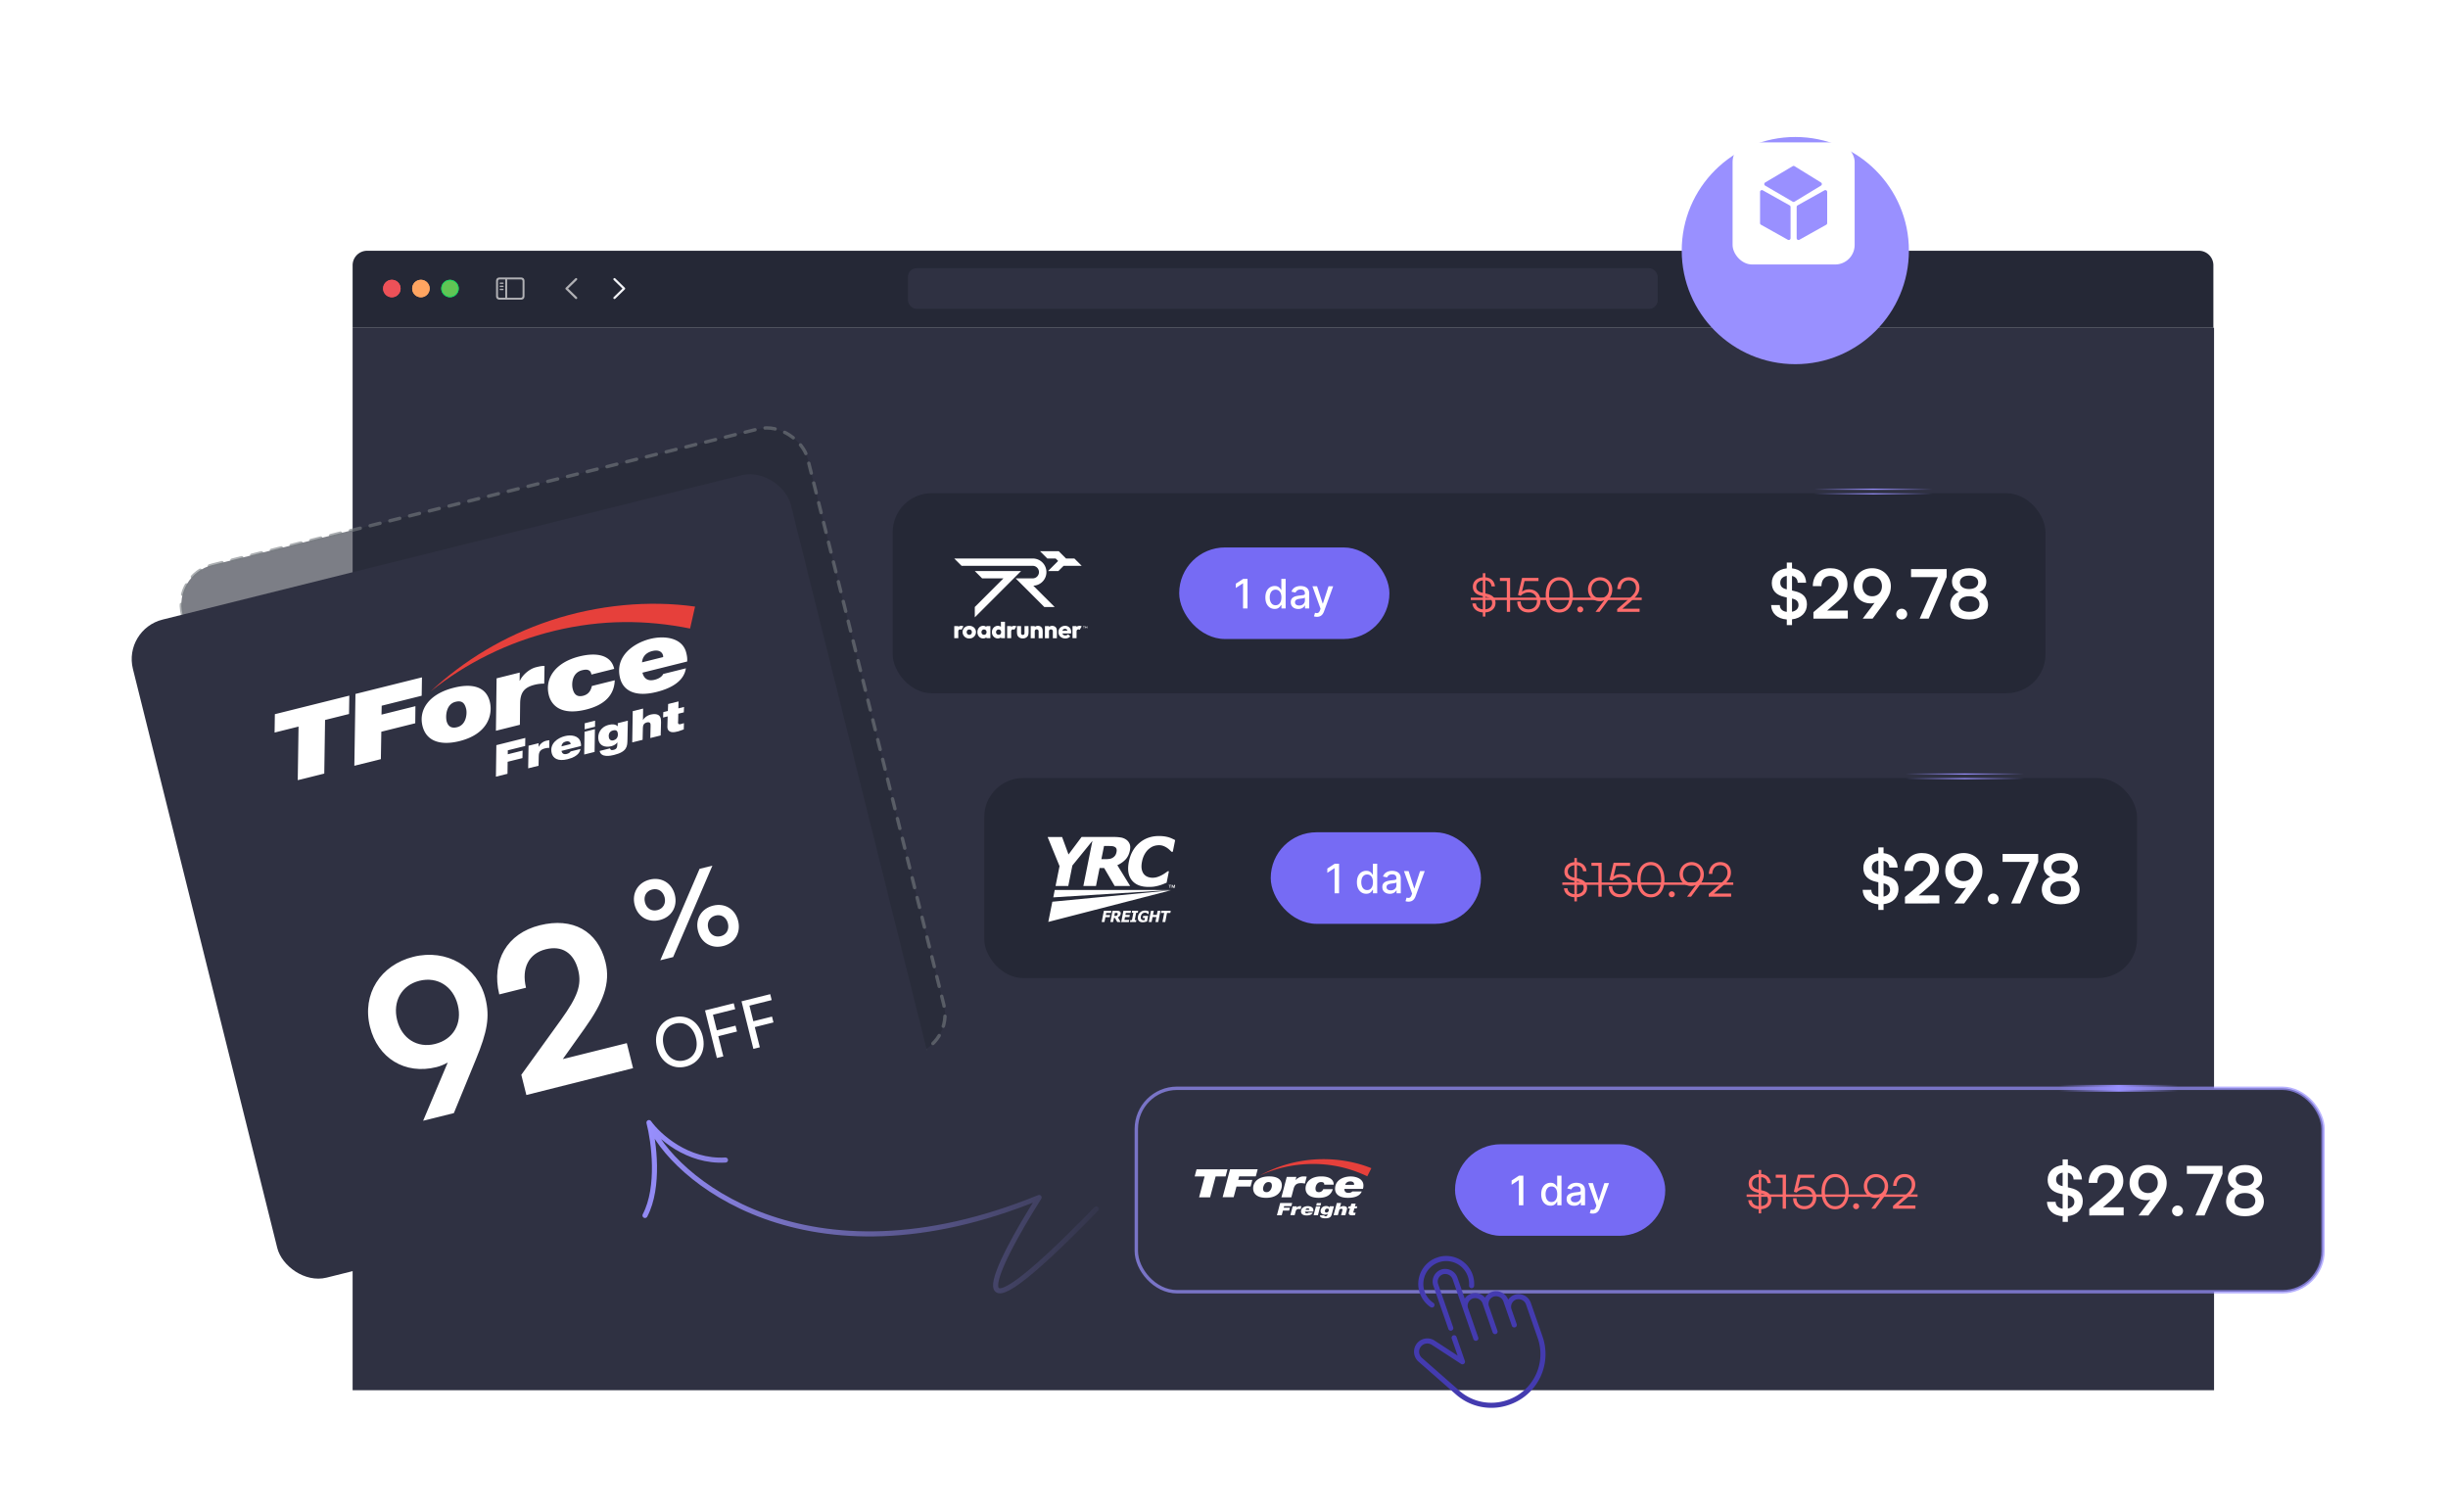 <svg width="722" height="446" fill="none" xmlns="http://www.w3.org/2000/svg"><g filter="url(#a)"><path fill="#2F3142" d="M104 72.714h549v313.327H104z"/><rect opacity=".6" x="50.941" y="145.612" width="190" height="190" rx="12" transform="rotate(-14 50.941 145.612)" fill="#252836" stroke="#777C81" stroke-linecap="round" stroke-dasharray="3 3"/><path d="M104 54.286A4.286 4.286 0 0 1 108.286 50h540.231a4.286 4.286 0 0 1 4.285 4.286v18.428H104V54.286Z" fill="#252836"/><g clip-path="url(#b)"><path d="m169.686 64.139-2.821-2.753a.33.33 0 0 1-.103-.239c0-.092.039-.181.106-.238l2.818-2.757a.319.319 0 0 1 .231-.096.32.32 0 0 1 .324.327c0 .085-.036.17-.093.231l-2.589 2.533 2.589 2.533c.057.06.093.142.093.231a.316.316 0 0 1-.324.324.32.32 0 0 1-.231-.096Z" fill="#B1B1B5"/><path d="M181.228 64.239a.321.321 0 0 0 .232-.097l2.821-2.756a.334.334 0 0 0 .103-.239.317.317 0 0 0-.103-.238l-2.818-2.754a.322.322 0 0 0-.235-.1.318.318 0 0 0-.323.328c0 .085.035.17.092.231l2.59 2.533-2.59 2.533a.337.337 0 0 0-.092.231c0 .185.138.328.323.328Z" fill="#F3F4F8"/></g><path d="M147.426 64.427h6.154c.747 0 1.117-.37 1.117-1.103v-4.343c0-.733-.37-1.103-1.117-1.103h-6.154c-.744 0-1.117.366-1.117 1.103v4.343c0 .737.373 1.103 1.117 1.103Zm.007-.573c-.356 0-.552-.188-.552-.558v-4.287c0-.37.196-.558.552-.558h1.586v5.404h-1.586Zm6.14-5.403c.352 0 .551.188.551.558v4.287c0 .37-.199.559-.551.559h-3.995V58.45h3.995Zm-5.24 1.32c.11 0 .203-.096.203-.2 0-.106-.093-.199-.203-.199h-.762a.207.207 0 0 0-.202.2c0 .102.096.198.202.198h.762Zm0 .92c.11 0 .203-.095.203-.202a.202.202 0 0 0-.203-.195h-.762a.203.203 0 0 0-.202.195.21.21 0 0 0 .202.203h.762Zm0 .919c.11 0 .203-.09.203-.196 0-.107-.093-.2-.203-.2h-.762a.207.207 0 0 0-.202.2c0 .107.096.196.202.196h.762Z" fill="#B1B1B5"/><g filter="url(#c)"><path fill-rule="evenodd" clip-rule="evenodd" d="M115.571 63.714a2.571 2.571 0 1 0 .001-5.143 2.571 2.571 0 0 0-.001 5.143Z" fill="#ED5158"/></g><path d="M118.036 61.143a2.465 2.465 0 1 1-4.93-.001 2.465 2.465 0 0 1 4.93 0Z" stroke="#ED5158" stroke-width=".214"/><g filter="url(#d)"><path fill-rule="evenodd" clip-rule="evenodd" d="M124.142 63.714a2.571 2.571 0 1 0 0-5.142 2.571 2.571 0 0 0 0 5.142Z" fill="#FFA561"/></g><path d="M126.606 61.143a2.464 2.464 0 1 1-4.928 0 2.464 2.464 0 0 1 4.928 0Z" stroke="#FFA561" stroke-width=".214"/><g filter="url(#e)"><path fill-rule="evenodd" clip-rule="evenodd" d="M132.716 63.714a2.571 2.571 0 1 0 0-5.142 2.571 2.571 0 0 0 0 5.142Z" fill="#61C454"/></g><path d="M135.18 61.143a2.464 2.464 0 1 1-4.928 0 2.464 2.464 0 0 1 4.928 0Z" stroke="#00D764" stroke-width=".214"/><g clip-path="url(#f)"><rect x="267.777" y="55.144" width="221.143" height="12" rx="2.571" fill="#2F3142"/></g><g filter="url(#g)"><rect x="335.141" y="289" width="350" height="60" rx="12" fill="#2F3142" /><path d="M355.285 315.001h-2.935l.56-2.111h9.12l-.561 2.111h-2.935l-1.633 6.156h-3.249l1.633-6.156ZM362.788 312.874h8.147l-.561 2.111h-4.898l-.28 1.024h4.156l-.511 1.965h-4.156l-.841 3.151h-3.249l2.193-8.251ZM374.332 314.985c2.243 0 3.727.812 3.727 2.631 0 1.543-1.088 3.687-4.634 3.687-2.111 0-3.826-.796-3.826-2.809 0-1.933 1.6-3.509 4.733-3.509Zm-.775 4.645c1.155 0 1.567-1.331 1.567-1.851 0-.715-.231-1.121-1.023-1.121-1.171 0-1.583 1.381-1.583 1.998.017.487.215.974 1.039.974ZM379.511 315.132h2.836l-.247.942h.033c.511-.634 1.484-1.089 2.226-1.089.495 0 .775.017 1.039.098l-.544 2.03a4.452 4.452 0 0 0-1.121-.146c-1.237 0-1.864.422-2.21 1.673l-.66 2.517h-2.935l1.583-6.025ZM390.56 317.422c.017-.293-.049-.471-.214-.585-.149-.13-.396-.179-.742-.179-1.27 0-1.616 1.316-1.616 1.868 0 .568.165 1.104 1.006 1.104.791 0 1.121-.552 1.286-.877h2.803c-.494 1.722-1.913 2.55-4.122 2.55-3.249 0-3.909-1.624-3.909-2.745 0-2.046 1.699-3.573 4.634-3.573 2.128 0 3.711.747 3.661 2.437h-2.787ZM401.642 319.402c-.198.406-.775 1.901-4.073 1.901-2.721 0-3.81-1.186-3.81-2.648 0-2.761 2.689-3.654 4.602-3.654 1.698 0 3.759.747 3.759 2.631 0 .325-.016.666-.148 1.04h-5.475c0 .633.28 1.169 1.204 1.169.643 0 1.006-.227 1.154-.422h2.787v-.017Zm-2.308-1.932a.992.992 0 0 0 .033-.195c0-.455-.363-.812-1.105-.812-.792 0-1.303.373-1.518 1.007h2.59Z" fill="#fff"/><path d="m403.259 314.953 1.204-2.388c-5.079-2.063-11.148-3.005-17.102-2.55a38.777 38.777 0 0 0-15.864 4.743c4.865-2.242 10.307-3.476 16.062-3.444 5.756.049 10.868 1.348 15.7 3.639Z" fill="#E6403B"/><path d="M377.565 322.83h3.546l-.248.926h-2.127l-.116.455h1.814l-.23.86h-1.815l-.362 1.381h-1.419l.957-3.622ZM381.26 323.82h1.236l-.115.406h.016c.231-.276.644-.471.973-.471.215 0 .33.017.446.033l-.231.877a1.649 1.649 0 0 0-.495-.065c-.544 0-.808.179-.956.731l-.297 1.088h-1.27l.693-2.599ZM387.163 325.672c-.082.179-.33.828-1.781.828-1.187 0-1.666-.52-1.666-1.153 0-1.202 1.171-1.592 2.012-1.592.742 0 1.633.325 1.633 1.153 0 .147 0 .293-.066.455h-2.391c0 .276.115.504.527.504.281 0 .446-.098.512-.179h1.22v-.016Zm-1.006-.828c0-.033.017-.065.017-.082 0-.195-.165-.357-.479-.357-.346 0-.56.162-.659.439h1.121ZM388.12 323.82h1.27l-.693 2.615h-1.27l.693-2.615Zm1.352-.276h-1.27l.182-.698h1.269l-.181.698ZM392.836 325.981c-.198.731-.363 1.364-1.979 1.364-.395 0-1.599-.032-1.55-.877h1.27c0 .097.033.179.099.227a.69.69 0 0 0 .297.049c.379 0 .478-.227.544-.471l.082-.276h-.016c-.198.179-.495.26-.792.26-.791 0-1.303-.406-1.303-1.023 0-.748.561-1.511 1.617-1.511.412 0 .791.098.989.406h.017l.082-.341h1.237l-.594 2.193Zm-2.078-.764c0 .228.149.423.446.423.61 0 .709-.569.709-.748 0-.162-.017-.406-.479-.406-.511 0-.676.439-.676.731ZM394.271 322.83h1.27l-.346 1.316h.016c.231-.26.643-.406.989-.406.594 0 1.089.195 1.089.714 0 .114-.033.309-.083.504l-.412 1.478h-1.27l.33-1.202c.033-.146.099-.325.099-.439 0-.162-.148-.26-.363-.26-.412 0-.544.228-.626.504l-.38 1.38h-1.27l.957-3.589ZM399.614 323.821h.693l-.182.617h-.676l-.231.844a.761.761 0 0 0-.066.26c0 .082.066.163.264.163.215 0 .313-.016.412-.016l-.197.714a9.544 9.544 0 0 1-.693.065c-.264 0-.561 0-.808-.114-.214-.097-.346-.308-.346-.487 0-.146.033-.243.066-.357l.296-1.072h-.56l.181-.617h.561l.231-.796h1.269l-.214.796Z" fill="#fff"/><rect x="429.141" y="305.5" width="62" height="27" rx="13.5" fill="#766BF4"/><path d="M449.291 314.773v8.727h-1.321v-7.406h-.051l-2.088 1.363v-1.261l2.178-1.423h1.282Zm8.004 8.855c-.528 0-1-.135-1.415-.405-.412-.273-.735-.661-.971-1.163-.233-.506-.35-1.113-.35-1.82 0-.707.118-1.312.354-1.815.239-.503.565-.888.98-1.155a2.55 2.55 0 0 1 1.411-.401c.406 0 .733.069.98.205.25.133.443.29.579.469.139.179.247.336.324.473h.077v-3.243h1.274v8.727h-1.244v-1.018h-.107a3.393 3.393 0 0 1-.332.477 1.853 1.853 0 0 1-.588.469c-.25.133-.574.2-.972.2Zm.281-1.087c.367 0 .676-.096.929-.29.256-.196.449-.467.58-.813.133-.347.2-.751.2-1.211 0-.454-.065-.852-.196-1.193a1.757 1.757 0 0 0-.575-.797c-.253-.19-.565-.285-.938-.285-.383 0-.703.099-.958.298-.256.199-.449.47-.58.814a3.314 3.314 0 0 0-.192 1.163c0 .438.066.831.196 1.181.131.349.324.626.58.831.258.201.577.302.954.302Zm6.685 1.104c-.414 0-.789-.077-1.125-.23a1.898 1.898 0 0 1-.797-.678c-.193-.295-.289-.657-.289-1.086 0-.37.071-.674.213-.912.142-.239.334-.428.575-.567a3.01 3.01 0 0 1 .81-.315c.298-.071.602-.125.912-.162l.954-.111c.245-.031.422-.081.533-.149.111-.069.166-.179.166-.333v-.03c0-.372-.105-.66-.315-.865-.208-.204-.517-.306-.929-.306-.429 0-.767.095-1.014.285-.245.188-.414.396-.508.626l-1.197-.272c.142-.398.349-.719.622-.963a2.53 2.53 0 0 1 .95-.537 3.703 3.703 0 0 1 1.13-.171c.261 0 .538.032.831.094.295.06.571.171.826.332.259.162.471.394.635.695.165.298.247.686.247 1.163v4.347h-1.244v-.895h-.051a1.798 1.798 0 0 1-.371.486 1.956 1.956 0 0 1-.635.396 2.463 2.463 0 0 1-.929.158Zm.277-1.023c.353 0 .654-.069.904-.209.253-.139.444-.321.575-.545.134-.227.2-.47.2-.729v-.844c-.045.046-.133.089-.264.128-.128.037-.274.07-.439.098l-.481.073-.392.051a3.135 3.135 0 0 0-.678.158c-.202.073-.364.18-.486.319-.119.137-.179.318-.179.546 0 .315.117.554.35.716.233.159.53.238.89.238Zm5.222 3.333a2.671 2.671 0 0 1-.87-.141l.307-1.044c.233.062.44.089.622.081a.747.747 0 0 0 .482-.205c.142-.128.267-.336.375-.626l.157-.435-2.394-6.63h1.363l1.658 5.079h.068l1.658-5.079h1.368l-2.698 7.419c-.125.34-.284.629-.477.865a1.865 1.865 0 0 1-.69.537 2.264 2.264 0 0 1-.929.179Z" fill="#fff"/><path d="M518.697 325.886v-1.232c-1.764-.098-2.954-1.106-3.066-2.646h1.036c.056.98.826 1.638 2.03 1.736v-3.892l-.546-.14c-1.568-.378-2.394-1.26-2.394-2.632 0-1.554 1.162-2.632 2.94-2.772v-1.218h.742v1.218c1.624.112 2.688 1.092 2.828 2.674h-1.008c-.098-1.05-.742-1.666-1.82-1.778v3.85l.616.154c1.582.392 2.38 1.274 2.38 2.618 0 1.61-1.162 2.688-2.996 2.828v1.232h-.742Zm-.364-7.098.364.084v-3.654c-1.19.126-1.946.826-1.946 1.848 0 .882.518 1.456 1.582 1.722Zm1.512 1.344-.406-.098v3.71c1.232-.126 2.002-.826 2.002-1.862 0-.91-.518-1.498-1.596-1.75Zm5.928-4.746h-2.044v-.91h3.01V324.5h-.966v-9.114Zm6.385 9.282c-2.016 0-3.304-1.26-3.304-3.234h1.008c0 1.442.882 2.31 2.31 2.31 1.512 0 2.492-1.008 2.492-2.492 0-1.4-.91-2.506-2.492-2.506-.924 0-1.764.42-2.31 1.022l-.798-.252 1.204-5.04h4.844v.924h-4.116l-.756 3.15c.56-.448 1.288-.7 2.072-.7 2.086 0 3.374 1.498 3.374 3.374 0 2.016-1.428 3.444-3.528 3.444Zm5.082-5.18c0-3.108 1.526-5.208 4.018-5.208 2.478 0 4.004 2.1 4.004 5.208 0 3.122-1.498 5.194-4.004 5.194-2.52 0-4.018-2.072-4.018-5.194Zm.994 0c0 2.604 1.106 4.284 3.024 4.284s3.024-1.68 3.024-4.284c0-2.618-1.106-4.284-3.024-4.284s-3.024 1.666-3.024 4.284Zm9.194 5.166c-.476 0-.882-.392-.882-.854 0-.476.406-.882.882-.882s.882.406.882.882c0 .462-.406.854-.882.854Zm8.181-3.542-2.506 3.388h-1.176l2.632-3.5a2.726 2.726 0 0 1-1.372.336c-2.086 0-3.472-1.526-3.472-3.486 0-2.044 1.554-3.556 3.556-3.556 2.016 0 3.598 1.554 3.598 3.57 0 1.162-.308 1.974-1.26 3.248Zm.252-3.262c0-1.526-1.064-2.632-2.59-2.632-1.484 0-2.548 1.106-2.548 2.632 0 1.512 1.064 2.604 2.548 2.604 1.526 0 2.59-1.092 2.59-2.604Zm9.067 6.65h-6.608v-.798l3.206-2.8c1.848-1.61 2.324-2.31 2.324-3.5 0-1.358-.812-2.184-2.142-2.184-1.386 0-2.296 1.008-2.338 2.562h-1.008c.056-2.1 1.386-3.486 3.36-3.486 1.89 0 3.15 1.218 3.15 3.052 0 1.456-.658 2.422-2.66 4.172l-2.338 2.044h5.054v.938Z" fill="#FF6C6C"/><path d="M515.141 320.3h50.417v.7h-50.417v-.7Z" fill="#FF6C6C"/><path d="M608.341 328.4v-1.66c-2.78-.2-4.56-1.82-4.62-4.26h2.56c.02 1.14.76 1.86 2.06 2.02v-4.26l-.64-.14c-2.52-.54-3.78-1.94-3.78-4.14 0-2.34 1.76-4.02 4.42-4.3v-1.7h1.54v1.7c2.52.26 4.08 1.84 4.16 4.24h-2.48c-.04-1.08-.64-1.78-1.68-2v4.3l.68.16c2.56.56 3.72 1.8 3.72 3.92 0 2.44-1.72 4.12-4.4 4.42v1.7h-1.54Zm-.08-10.56.08.02v-3.98c-1.2.2-1.92.92-1.92 2 0 1.06.56 1.68 1.84 1.96Zm1.76 2.76-.14-.04v3.9c1.2-.24 1.92-.94 1.92-1.96s-.58-1.64-1.78-1.9Zm16.316 5.88-10.14.02v-1.92l4.78-4.04c1.98-1.68 2.64-2.64 2.64-4.04 0-1.66-.9-2.6-2.44-2.6-1.6 0-2.6 1.12-2.62 3h-2.54c.02-3.2 2.06-5.28 5.16-5.28 3.12 0 5.06 1.78 5.06 4.74 0 2.04-1.12 3.58-3.34 5.48l-2.64 2.26h6.08v2.38Zm10.477-4.28-3.16 4.3h-2.92l3.5-4.66c-.36.1-.74.16-1.1.16-3.02 0-5.06-2.12-5.06-5.08 0-3.12 2.32-5.3 5.44-5.3 3.16 0 5.52 2.32 5.52 5.32 0 1.76-.58 3.04-2.22 5.26Zm-.4-5.28c0-1.78-1.18-3.02-2.9-3.02-1.68 0-2.86 1.24-2.86 3.02 0 1.76 1.18 2.98 2.86 2.98 1.74 0 2.9-1.22 2.9-2.98Zm5.82 9.82c-.88 0-1.62-.72-1.62-1.58 0-.88.74-1.6 1.62-1.6.88 0 1.62.72 1.62 1.6 0 .86-.74 1.58-1.62 1.58Zm2.754-14.86h10.5v2.36l-5.3 12.26h-2.66l5.4-12.26h-7.94v-2.36Zm11.567 10.48c0-1.74.98-3.14 2.5-3.72-1.28-.58-1.98-1.68-1.98-3.1 0-2.32 2.06-3.92 5.08-3.92 3 0 5.02 1.58 5.02 3.96 0 1.42-.72 2.52-2.02 3.06 1.54.54 2.54 1.96 2.54 3.72 0 2.64-2.18 4.38-5.58 4.38-3.38 0-5.56-1.72-5.56-4.38Zm2.84-6.6c0 1.22 1.06 2 2.72 2 1.64 0 2.68-.76 2.68-1.98s-1.04-1.98-2.68-1.98c-1.66 0-2.72.76-2.72 1.96Zm-.34 6.42c0 1.42 1.18 2.3 3.08 2.3 1.86 0 3.04-.88 3.04-2.3s-1.18-2.3-3.06-2.3c-1.88 0-3.06.88-3.06 2.3Z" fill="#fff"/><path d="M607.711 289h34.286" stroke="url(#h)" stroke-width="2" stroke-linecap="round"/><rect x="335.141" y="289" width="350" height="60" rx="12" stroke="#9990FF" stroke-opacity=".7" /></g><rect x="289.785" y="205" width="341" height="60" rx="12" fill="#252836"/><g clip-path="url(#i)" fill="#fff"><path d="m310.65 240.692 34.922-2.171-34.494-.006-.428 2.177Zm-1.471 7.242 36.158-9.323-34.964 3.365-1.194 5.958ZM327.65 245.286h-1.387l-.121.627h1.278l-.12.634h-1.279l-.277 1.423h-.826l.645-3.311h2.219l-.132.627Zm2.882 2.684h-1.013l-.687-1.212h-.296l-.235 1.212h-.826l.645-3.311h1.333c.156 0 .313.012.47.036a.82.82 0 0 1 .35.145.675.675 0 0 1 .229.289.808.808 0 0 1 .018.447 1.263 1.263 0 0 1-.289.621 1.555 1.555 0 0 1-.531.374l.832 1.399Zm-.892-2.298a.443.443 0 0 0-.006-.217.255.255 0 0 0-.133-.139.545.545 0 0 0-.163-.042c-.06-.006-.139-.006-.235-.006h-.284l-.174.893h.235c.102 0 .199-.006.301-.025a.57.57 0 0 0 .374-.241.587.587 0 0 0 .085-.223Zm1.043 2.298.645-3.311h2.237l-.12.633h-1.411l-.115.579h1.303l-.121.633h-1.303l-.162.839h1.411l-.121.633h-2.243v-.006Zm4.36 0h-1.785l.114-.579h.477l.416-2.153h-.476l.114-.579h1.785l-.114.579h-.477l-.422 2.153h.476l-.108.579Zm3.268-.193a5.535 5.535 0 0 1-.603.175 3.051 3.051 0 0 1-.699.084c-.519 0-.905-.151-1.158-.452-.247-.302-.326-.724-.217-1.279.102-.518.338-.934.705-1.248.368-.314.827-.47 1.357-.47.223-.006.447.018.664.078.174.054.337.127.494.217l-.151.778h-.078a2.122 2.122 0 0 1-.145-.133 1.274 1.274 0 0 0-.458-.265.924.924 0 0 0-.338-.048 1.33 1.33 0 0 0-.404.066 1.262 1.262 0 0 0-.356.205 1.224 1.224 0 0 0-.271.338 1.505 1.505 0 0 0-.169.476c-.072.386-.03.676.127.857.157.18.404.277.742.277h.102c.036 0 .072 0 .109-.006l.126-.651h-.645l.121-.621h1.447l-.302 1.622Zm-6.38-18.23c.651-.688 1.092-1.586 1.315-2.696.157-.784.132-1.429-.085-1.936a2.849 2.849 0 0 0-1.019-1.254 3.856 3.856 0 0 0-1.58-.627 13.228 13.228 0 0 0-2.135-.151h-9.431l-3.854 5.162-1.893-5.156h-4.27l3.516 8.593-1.176 5.85h3.751l1.212-6.037 5.91-7.266-2.672 13.309h3.727l1.062-5.301h1.344l3.1 5.301h4.571l-3.787-6.139a7.371 7.371 0 0 0 2.394-1.652Zm-2.629-2.238c-.085.41-.205.736-.374.989-.175.26-.404.483-.669.652a2.445 2.445 0 0 1-1.007.392 8.453 8.453 0 0 1-1.345.09h-1.074l.784-3.89h1.255c.428 0 .784.013 1.061.037.259.018.507.084.748.187.307.144.506.343.597.603.09.265.096.573.024.94Zm9.45 10.306c-2.238 0-3.884-.657-4.939-1.965-1.056-1.309-1.345-3.154-.863-5.524.459-2.292 1.484-4.113 3.082-5.476 1.592-1.363 3.504-2.044 5.741-2.044.531-.006 1.061.03 1.586.096.44.06.88.151 1.308.271.356.109.7.242 1.038.399.368.168.663.313.886.434l-.693 3.443h-.38a17.809 17.809 0 0 0-.567-.555 6.195 6.195 0 0 0-.802-.633 5.199 5.199 0 0 0-1.043-.531 3.498 3.498 0 0 0-1.267-.217 4.75 4.75 0 0 0-1.538.248c-.482.162-.97.452-1.459.856-.446.368-.856.868-1.218 1.495-.362.628-.633 1.369-.802 2.22-.181.898-.205 1.652-.085 2.267.127.615.35 1.104.676 1.484.307.355.699.627 1.14.784.44.162.91.241 1.381.241.494 0 .989-.079 1.459-.235a7.298 7.298 0 0 0 1.242-.531c.344-.181.682-.386 1.007-.609.296-.205.555-.392.772-.555h.344l-.681 3.395c-.302.121-.646.259-1.038.422-.392.157-.79.29-1.194.404-.452.127-.91.229-1.375.308-.434.072-1.001.108-1.718.108Zm5.94-.446v-.145h.753v.145h-.289v.736h-.175v-.736h-.289Zm1.157-.145.23.634.229-.634h.253v.887h-.163v-.712l-.247.712h-.145l-.247-.712v.712h-.163v-.887h.253Zm-4.245 10.946h-.832l.283-1.466h-1.133l-.284 1.466h-.832l.645-3.311h.832l-.235 1.212h1.134l.235-1.212h.832l-.645 3.311Zm1.23 0 .525-2.678h-.977l.121-.633h2.786l-.121.633h-.977l-.519 2.678h-.838Z"/></g><rect x="374.785" y="221.5" width="62" height="27" rx="13.5" fill="#766BF4"/><path d="M394.936 230.773v8.727h-1.321v-7.406h-.051l-2.089 1.363v-1.261l2.178-1.423h1.283Zm8.004 8.855c-.529 0-1-.135-1.415-.405-.412-.273-.736-.661-.972-1.163-.233-.506-.349-1.113-.349-1.82 0-.707.118-1.312.354-1.815.238-.503.565-.888.98-1.155a2.547 2.547 0 0 1 1.41-.401c.406 0 .733.069.98.205.25.133.443.29.58.469.139.179.247.336.324.473h.076v-3.243h1.275v8.727h-1.245v-1.018h-.106a3.41 3.41 0 0 1-.333.477 1.853 1.853 0 0 1-.588.469c-.25.133-.574.2-.971.2Zm.281-1.087c.366 0 .676-.096.929-.29.256-.196.449-.467.579-.813.134-.347.201-.751.201-1.211a3.34 3.34 0 0 0-.196-1.193 1.759 1.759 0 0 0-.576-.797c-.252-.19-.565-.285-.937-.285-.384 0-.703.099-.959.298-.256.199-.449.47-.579.814a3.314 3.314 0 0 0-.192 1.163c0 .438.065.831.196 1.181.13.349.324.626.579.831.259.201.577.302.955.302Zm6.685 1.104c-.415 0-.79-.077-1.125-.23a1.892 1.892 0 0 1-.797-.678c-.193-.295-.29-.657-.29-1.086 0-.37.071-.674.213-.912.142-.239.334-.428.576-.567.241-.139.511-.244.809-.315.299-.071.603-.125.912-.162l.955-.111c.244-.031.422-.081.532-.149.111-.069.167-.179.167-.333v-.03c0-.372-.106-.66-.316-.865-.207-.204-.517-.306-.929-.306-.429 0-.767.095-1.014.285-.244.188-.413.396-.507.626l-1.197-.272c.142-.398.349-.719.622-.963.275-.247.592-.426.95-.537a3.697 3.697 0 0 1 1.129-.171c.262 0 .539.032.831.094.296.06.571.171.827.332.258.162.47.394.635.695.165.298.247.686.247 1.163v4.347h-1.244v-.895h-.051a1.818 1.818 0 0 1-.371.486 1.977 1.977 0 0 1-.635.396 2.466 2.466 0 0 1-.929.158Zm.277-1.023c.352 0 .653-.069.903-.209.253-.139.445-.321.576-.545.133-.227.2-.47.2-.729v-.844a.654.654 0 0 1-.264.128c-.128.037-.274.07-.439.098l-.482.073-.392.051a3.125 3.125 0 0 0-.677.158c-.202.073-.364.18-.486.319-.12.137-.179.318-.179.546 0 .315.116.554.349.716.233.159.53.238.891.238Zm5.221 3.333c-.19 0-.364-.016-.52-.047a1.68 1.68 0 0 1-.349-.094l.307-1.044c.233.062.44.089.622.081a.745.745 0 0 0 .481-.205c.142-.128.267-.336.375-.626l.158-.435-2.395-6.63h1.364l1.657 5.079h.069l1.657-5.079h1.368l-2.697 7.419c-.125.34-.284.629-.478.865a1.865 1.865 0 0 1-.69.537 2.264 2.264 0 0 1-.929.179Z" fill="#fff"/><path d="M464.341 241.886v-1.232c-1.764-.098-2.954-1.106-3.066-2.646h1.036c.056.98.826 1.638 2.03 1.736v-3.892l-.546-.14c-1.568-.378-2.394-1.26-2.394-2.632 0-1.554 1.162-2.632 2.94-2.772v-1.218h.742v1.218c1.624.112 2.688 1.092 2.828 2.674h-1.008c-.098-1.05-.742-1.666-1.82-1.778v3.85l.616.154c1.582.392 2.38 1.274 2.38 2.618 0 1.61-1.162 2.688-2.996 2.828v1.232h-.742Zm-.364-7.098.364.084v-3.654c-1.19.126-1.946.826-1.946 1.848 0 .882.518 1.456 1.582 1.722Zm1.512 1.344-.406-.098v3.71c1.232-.126 2.002-.826 2.002-1.862 0-.91-.518-1.498-1.596-1.75Zm5.929-4.746h-2.044v-.91h3.01V240.5h-.966v-9.114Zm6.384 9.282c-2.016 0-3.304-1.26-3.304-3.234h1.008c0 1.442.882 2.31 2.31 2.31 1.512 0 2.492-1.008 2.492-2.492 0-1.4-.91-2.506-2.492-2.506-.924 0-1.764.42-2.31 1.022l-.798-.252 1.204-5.04h4.844v.924h-4.116l-.756 3.15c.56-.448 1.288-.7 2.072-.7 2.086 0 3.374 1.498 3.374 3.374 0 2.016-1.428 3.444-3.528 3.444Zm5.082-5.18c0-3.108 1.526-5.208 4.018-5.208 2.478 0 4.004 2.1 4.004 5.208 0 3.122-1.498 5.194-4.004 5.194-2.52 0-4.018-2.072-4.018-5.194Zm.994 0c0 2.604 1.106 4.284 3.024 4.284s3.024-1.68 3.024-4.284c0-2.618-1.106-4.284-3.024-4.284s-3.024 1.666-3.024 4.284Zm9.194 5.166c-.476 0-.882-.392-.882-.854 0-.476.406-.882.882-.882s.882.406.882.882c0 .462-.406.854-.882.854Zm8.182-3.542-2.506 3.388h-1.176l2.632-3.5a2.726 2.726 0 0 1-1.372.336c-2.086 0-3.472-1.526-3.472-3.486 0-2.044 1.554-3.556 3.556-3.556 2.016 0 3.598 1.554 3.598 3.57 0 1.162-.308 1.974-1.26 3.248Zm.252-3.262c0-1.526-1.064-2.632-2.59-2.632-1.484 0-2.548 1.106-2.548 2.632 0 1.512 1.064 2.604 2.548 2.604 1.526 0 2.59-1.092 2.59-2.604Zm9.066 6.65h-6.608v-.798l3.206-2.8c1.848-1.61 2.324-2.31 2.324-3.5 0-1.358-.812-2.184-2.142-2.184-1.386 0-2.296 1.008-2.338 2.562h-1.008c.056-2.1 1.386-3.486 3.36-3.486 1.89 0 3.15 1.218 3.15 3.052 0 1.456-.658 2.422-2.66 4.172l-2.338 2.044h5.054v.938Z" fill="#FF6C6C"/><path d="M460.785 236.3h50.417v.7h-50.417v-.7Z" fill="#FF6C6C"/><path d="M553.985 244.4v-1.66c-2.78-.2-4.56-1.82-4.62-4.26h2.56c.02 1.14.76 1.86 2.06 2.02v-4.26l-.64-.14c-2.52-.54-3.78-1.94-3.78-4.14 0-2.34 1.76-4.02 4.42-4.3v-1.7h1.54v1.7c2.52.26 4.08 1.84 4.16 4.24h-2.48c-.04-1.08-.64-1.78-1.68-2v4.3l.68.16c2.56.56 3.72 1.8 3.72 3.92 0 2.44-1.72 4.12-4.4 4.42v1.7h-1.54Zm-.08-10.56.08.02v-3.98c-1.2.2-1.92.92-1.92 2 0 1.06.56 1.68 1.84 1.96Zm1.76 2.76-.14-.04v3.9c1.2-.24 1.92-.94 1.92-1.96s-.58-1.64-1.78-1.9Zm16.316 5.88-10.14.02v-1.92l4.78-4.04c1.98-1.68 2.64-2.64 2.64-4.04 0-1.66-.9-2.6-2.44-2.6-1.6 0-2.6 1.12-2.62 3h-2.54c.02-3.2 2.06-5.28 5.16-5.28 3.12 0 5.06 1.78 5.06 4.74 0 2.04-1.12 3.58-3.34 5.48l-2.64 2.26h6.08v2.38Zm10.477-4.28-3.16 4.3h-2.92l3.5-4.66c-.36.1-.74.16-1.1.16-3.02 0-5.06-2.12-5.06-5.08 0-3.12 2.32-5.3 5.44-5.3 3.16 0 5.52 2.32 5.52 5.32 0 1.76-.58 3.04-2.22 5.26Zm-.4-5.28c0-1.78-1.18-3.02-2.9-3.02-1.68 0-2.86 1.24-2.86 3.02 0 1.76 1.18 2.98 2.86 2.98 1.74 0 2.9-1.22 2.9-2.98Zm5.82 9.82c-.88 0-1.62-.72-1.62-1.58 0-.88.74-1.6 1.62-1.6.88 0 1.62.72 1.62 1.6 0 .86-.74 1.58-1.62 1.58Zm2.755-14.86h10.5v2.36l-5.3 12.26h-2.66l5.4-12.26h-7.94v-2.36Zm11.566 10.48c0-1.74.98-3.14 2.5-3.72-1.28-.58-1.98-1.68-1.98-3.1 0-2.32 2.06-3.92 5.08-3.92 3 0 5.02 1.58 5.02 3.96 0 1.42-.72 2.52-2.02 3.06 1.54.54 2.54 1.96 2.54 3.72 0 2.64-2.18 4.38-5.58 4.38-3.38 0-5.56-1.72-5.56-4.38Zm2.84-6.6c0 1.22 1.06 2 2.72 2 1.64 0 2.68-.76 2.68-1.98s-1.04-1.98-2.68-1.98c-1.66 0-2.72.76-2.72 1.96Zm-.34 6.42c0 1.42 1.18 2.3 3.08 2.3 1.86 0 3.04-.88 3.04-2.3s-1.18-2.3-3.06-2.3c-1.88 0-3.06.88-3.06 2.3Z" fill="#fff"/><path d="M562.355 205h34.286" stroke="url(#j)" stroke-width="1.714" stroke-linecap="round"/><rect x="289.785" y="205" width="341" height="60" rx="12" stroke="#2F3142"/><rect x="262.785" y="121" width="341" height="60" rx="12" fill="#252836"/><g clip-path="url(#k)" fill="#fff"><path d="M285.878 164.341c-1.486.053-2.482-1.552-1.72-2.825.706-1.204 2.721-1.205 3.425 0 .781 1.254-.23 2.887-1.705 2.825Zm-.008-1.068c.638.021.937-.705.666-1.215-.249-.492-1.072-.487-1.32.007-.269.506.025 1.225.655 1.208h-.001ZM290.929 160.689v.273a1.38 1.38 0 0 0-.951-.346c-1.012-.02-1.734.874-1.705 1.858-.034.988.691 1.877 1.697 1.859a1.4 1.4 0 0 0 .959-.337v.264h1.171v-3.571h-1.171Zm-.702 2.568a.72.72 0 0 1-.549-.225.73.73 0 0 1-.2-.558.744.744 0 0 1 .755-.793c.137.001.271.04.388.113.618.378.387 1.507-.394 1.463ZM295.208 159.419v1.475c-1.19-.798-2.697.186-2.643 1.581-.062 1.403 1.498 2.407 2.663 1.55v.236h1.171v-4.842h-1.191Zm-.286 3.745c-.513.283-1.169-.083-1.149-.688a.766.766 0 0 1 1.149-.681c.471.269.473 1.102 0 1.368v.001ZM283.988 160.69c-.425-.16-1.054-.058-1.353.249v-.249h-1.193v3.57h1.191v-1.954a.678.678 0 0 1 .149-.476c.167-.194.583-.22.783-.044l.582-1.013a.858.858 0 0 0-.159-.083ZM301.655 164.335c-.614 0-1.171-.243-1.485-.754-.385-.499-.167-2.297-.219-2.89h1.2v2.063c0 .199.061.385.231.479.185.105.499.079.639-.083a.54.54 0 0 0 .139-.399v-2.062h1.194c-.054.604.166 2.39-.216 2.894-.311.508-.871.752-1.483.752ZM307.343 161.29c-.398-.761-1.537-.88-2.158-.333v-.263h-1.193v3.567h1.193v-2.02c0-.216.083-.409.271-.508.378-.202.892.036.87.499v2.029h1.193c-.051-.519.147-2.542-.176-2.971ZM311.539 161.29c-.399-.761-1.537-.88-2.159-.333v-.263h-1.192v3.567h1.192v-2.02c0-.216.083-.409.271-.508.379-.202.892.036.871.499v2.029h1.192c-.05-.519.148-2.542-.175-2.971ZM315.689 161.476c-.915-1.581-3.592-.861-3.519 1.007-.054 1.774 2.381 2.473 3.495 1.248l-.644-.637c-.432.524-1.481.499-1.684-.222l2.532-.013c.107-.471.05-.985-.18-1.383Zm-2.016.136c.434-.263 1.045-.083 1.144.449l-1.481.009a.815.815 0 0 1 .337-.458ZM299.591 160.69c-.426-.16-1.055-.058-1.354.249v-.249h-1.192v3.57h1.192v-1.954a.678.678 0 0 1 .15-.476c.171-.194.583-.22.783-.044l.583-1.013a.884.884 0 0 0-.162-.083ZM318.867 160.69c-.426-.16-1.055-.058-1.354.249v-.249h-1.192v3.57h1.192v-1.954a.678.678 0 0 1 .15-.476c.171-.194.583-.22.783-.044l.583-1.013a.884.884 0 0 0-.162-.083ZM312.154 144.458h-3.052l2.975-2.974-.721-.72h-2.459l-2.159-2.159h5.512l2.155 2.155h2.468l2.158 2.159-5.338.001-1.539 1.538ZM287.501 144.459l2.158 2.158h6.286l-8.444 8.445v3.052l13.654-13.655h-13.654Z"/><path d="M304.762 148.774a4.006 4.006 0 0 0 2.69-6.838 4.007 4.007 0 0 0-2.834-1.175h-23.176l2.158 2.158h21.018a1.853 1.853 0 0 1 1.81 1.849 1.847 1.847 0 0 1-1.81 1.849h-5.063l8.444 8.444h3.053l-6.29-6.287ZM319.434 160.815h.205v.537h.104v-.537h.206v-.095h-.515v.095ZM320.593 160.72l-.24.394-.238-.394h-.073v.632h.104v-.404l.172.282h.072l.171-.282v.404h.105v-.632h-.073Z"/></g><rect x="347.785" y="137.5" width="62" height="27" rx="13.5" fill="#766BF4"/><path d="M367.936 146.773v8.727h-1.321v-7.406h-.051l-2.089 1.363v-1.261l2.178-1.423h1.283Zm8.004 8.855c-.529 0-1-.135-1.415-.405-.412-.273-.736-.661-.972-1.163-.233-.506-.349-1.113-.349-1.82 0-.707.118-1.312.354-1.815.238-.503.565-.888.98-1.155a2.547 2.547 0 0 1 1.41-.401c.406 0 .733.069.98.205.25.133.443.29.58.469.139.179.247.336.324.473h.076v-3.243h1.275v8.727h-1.245v-1.018h-.106a3.41 3.41 0 0 1-.333.477 1.853 1.853 0 0 1-.588.469c-.25.133-.574.2-.971.2Zm.281-1.087c.366 0 .676-.096.929-.29.256-.196.449-.467.579-.813.134-.347.201-.751.201-1.211a3.34 3.34 0 0 0-.196-1.193 1.759 1.759 0 0 0-.576-.797c-.252-.19-.565-.285-.937-.285-.384 0-.703.099-.959.298-.256.199-.449.47-.579.814a3.314 3.314 0 0 0-.192 1.163c0 .438.065.831.196 1.181.13.349.324.626.579.831.259.201.577.302.955.302Zm6.685 1.104c-.415 0-.79-.077-1.125-.23a1.892 1.892 0 0 1-.797-.678c-.193-.295-.29-.657-.29-1.086 0-.37.071-.674.213-.912.142-.239.334-.428.576-.567.241-.139.511-.244.809-.315.299-.071.603-.125.912-.162l.955-.111c.244-.031.422-.081.532-.149.111-.069.167-.179.167-.333v-.03c0-.372-.106-.66-.316-.865-.207-.204-.517-.306-.929-.306-.429 0-.767.095-1.014.285-.244.188-.413.396-.507.626l-1.197-.272c.142-.398.349-.719.622-.963.275-.247.592-.426.95-.537a3.697 3.697 0 0 1 1.129-.171c.262 0 .539.032.831.094.296.06.571.171.827.332.258.162.47.394.635.695.165.298.247.686.247 1.163v4.347h-1.244v-.895h-.051a1.818 1.818 0 0 1-.371.486 1.977 1.977 0 0 1-.635.396 2.466 2.466 0 0 1-.929.158Zm.277-1.023c.352 0 .653-.069.903-.209.253-.139.445-.321.576-.545.133-.227.2-.47.2-.729v-.844a.654.654 0 0 1-.264.128c-.128.037-.274.07-.439.098l-.482.073-.392.051a3.125 3.125 0 0 0-.677.158c-.202.073-.364.18-.486.319-.12.137-.179.318-.179.546 0 .315.116.554.349.716.233.159.53.238.891.238Zm5.221 3.333c-.19 0-.364-.016-.52-.047a1.68 1.68 0 0 1-.349-.094l.307-1.044c.233.062.44.089.622.081a.745.745 0 0 0 .481-.205c.142-.128.267-.336.375-.626l.158-.435-2.395-6.63h1.364l1.657 5.079h.069l1.657-5.079h1.368l-2.697 7.419c-.125.34-.284.629-.478.865a1.865 1.865 0 0 1-.69.537 2.264 2.264 0 0 1-.929.179Z" fill="#fff"/><path d="M437.341 157.886v-1.232c-1.764-.098-2.954-1.106-3.066-2.646h1.036c.056.98.826 1.638 2.03 1.736v-3.892l-.546-.14c-1.568-.378-2.394-1.26-2.394-2.632 0-1.554 1.162-2.632 2.94-2.772v-1.218h.742v1.218c1.624.112 2.688 1.092 2.828 2.674h-1.008c-.098-1.05-.742-1.666-1.82-1.778v3.85l.616.154c1.582.392 2.38 1.274 2.38 2.618 0 1.61-1.162 2.688-2.996 2.828v1.232h-.742Zm-.364-7.098.364.084v-3.654c-1.19.126-1.946.826-1.946 1.848 0 .882.518 1.456 1.582 1.722Zm1.512 1.344-.406-.098v3.71c1.232-.126 2.002-.826 2.002-1.862 0-.91-.518-1.498-1.596-1.75Zm5.929-4.746h-2.044v-.91h3.01V156.5h-.966v-9.114Zm6.384 9.282c-2.016 0-3.304-1.26-3.304-3.234h1.008c0 1.442.882 2.31 2.31 2.31 1.512 0 2.492-1.008 2.492-2.492 0-1.4-.91-2.506-2.492-2.506-.924 0-1.764.42-2.31 1.022l-.798-.252 1.204-5.04h4.844v.924h-4.116l-.756 3.15c.56-.448 1.288-.7 2.072-.7 2.086 0 3.374 1.498 3.374 3.374 0 2.016-1.428 3.444-3.528 3.444Zm5.082-5.18c0-3.108 1.526-5.208 4.018-5.208 2.478 0 4.004 2.1 4.004 5.208 0 3.122-1.498 5.194-4.004 5.194-2.52 0-4.018-2.072-4.018-5.194Zm.994 0c0 2.604 1.106 4.284 3.024 4.284s3.024-1.68 3.024-4.284c0-2.618-1.106-4.284-3.024-4.284s-3.024 1.666-3.024 4.284Zm9.194 5.166c-.476 0-.882-.392-.882-.854 0-.476.406-.882.882-.882s.882.406.882.882c0 .462-.406.854-.882.854Zm8.182-3.542-2.506 3.388h-1.176l2.632-3.5a2.726 2.726 0 0 1-1.372.336c-2.086 0-3.472-1.526-3.472-3.486 0-2.044 1.554-3.556 3.556-3.556 2.016 0 3.598 1.554 3.598 3.57 0 1.162-.308 1.974-1.26 3.248Zm.252-3.262c0-1.526-1.064-2.632-2.59-2.632-1.484 0-2.548 1.106-2.548 2.632 0 1.512 1.064 2.604 2.548 2.604 1.526 0 2.59-1.092 2.59-2.604Zm9.066 6.65h-6.608v-.798l3.206-2.8c1.848-1.61 2.324-2.31 2.324-3.5 0-1.358-.812-2.184-2.142-2.184-1.386 0-2.296 1.008-2.338 2.562h-1.008c.056-2.1 1.386-3.486 3.36-3.486 1.89 0 3.15 1.218 3.15 3.052 0 1.456-.658 2.422-2.66 4.172l-2.338 2.044h5.054v.938Z" fill="#FF6C6C"/><path d="M433.785 152.3h50.417v.7h-50.417v-.7Z" fill="#FF6C6C"/><path d="M526.985 160.4v-1.66c-2.78-.2-4.56-1.82-4.62-4.26h2.56c.02 1.14.76 1.86 2.06 2.02v-4.26l-.64-.14c-2.52-.54-3.78-1.94-3.78-4.14 0-2.34 1.76-4.02 4.42-4.3v-1.7h1.54v1.7c2.52.26 4.08 1.84 4.16 4.24h-2.48c-.04-1.08-.64-1.78-1.68-2v4.3l.68.16c2.56.56 3.72 1.8 3.72 3.92 0 2.44-1.72 4.12-4.4 4.42v1.7h-1.54Zm-.08-10.56.08.02v-3.98c-1.2.2-1.92.92-1.92 2 0 1.06.56 1.68 1.84 1.96Zm1.76 2.76-.14-.04v3.9c1.2-.24 1.92-.94 1.92-1.96s-.58-1.64-1.78-1.9Zm16.316 5.88-10.14.02v-1.92l4.78-4.04c1.98-1.68 2.64-2.64 2.64-4.04 0-1.66-.9-2.6-2.44-2.6-1.6 0-2.6 1.12-2.62 3h-2.54c.02-3.2 2.06-5.28 5.16-5.28 3.12 0 5.06 1.78 5.06 4.74 0 2.04-1.12 3.58-3.34 5.48l-2.64 2.26h6.08v2.38Zm10.477-4.28-3.16 4.3h-2.92l3.5-4.66c-.36.1-.74.16-1.1.16-3.02 0-5.06-2.12-5.06-5.08 0-3.12 2.32-5.3 5.44-5.3 3.16 0 5.52 2.32 5.52 5.32 0 1.76-.58 3.04-2.22 5.26Zm-.4-5.28c0-1.78-1.18-3.02-2.9-3.02-1.68 0-2.86 1.24-2.86 3.02 0 1.76 1.18 2.98 2.86 2.98 1.74 0 2.9-1.22 2.9-2.98Zm5.82 9.82c-.88 0-1.62-.72-1.62-1.58 0-.88.74-1.6 1.62-1.6.88 0 1.62.72 1.62 1.6 0 .86-.74 1.58-1.62 1.58Zm2.755-14.86h10.5v2.36l-5.3 12.26h-2.66l5.4-12.26h-7.94v-2.36Zm11.566 10.48c0-1.74.98-3.14 2.5-3.72-1.28-.58-1.98-1.68-1.98-3.1 0-2.32 2.06-3.92 5.08-3.92 3 0 5.02 1.58 5.02 3.96 0 1.42-.72 2.52-2.02 3.06 1.54.54 2.54 1.96 2.54 3.72 0 2.64-2.18 4.38-5.58 4.38-3.38 0-5.56-1.72-5.56-4.38Zm2.84-6.6c0 1.22 1.06 2 2.72 2 1.64 0 2.68-.76 2.68-1.98s-1.04-1.98-2.68-1.98c-1.66 0-2.72.76-2.72 1.96Zm-.34 6.42c0 1.42 1.18 2.3 3.08 2.3 1.86 0 3.04-.88 3.04-2.3s-1.18-2.3-3.06-2.3c-1.88 0-3.06.88-3.06 2.3Z" fill="#fff"/><path d="M535.355 121h34.286" stroke="url(#l)" stroke-width="1.714" stroke-linecap="round"/><rect x="262.785" y="121" width="341" height="60" rx="12" stroke="#2F3142"/><g filter="url(#m)"><rect x="36.297" y="154.681" width="200" height="200" rx="12" transform="rotate(-14 36.297 154.681)" fill="#2F3142" /><g clip-path="url(#n)"><path d="m88.05 183.329-7.067 1.762.082-5.42 21.959-5.475-.083 5.42-7.068 1.762-.236 15.802-7.822 1.95.236-15.801ZM104.838 173.703l19.615-4.891-.082 5.42-11.794 2.941-.06 2.632 10.006-2.495-.051 5.039-10.006 2.494-.134 8.092-7.822 1.95.328-21.182ZM133.901 171.857c5.4-1.347 9.461-.282 10.553 4.098.926 3.715-.407 9.53-8.945 11.659-5.082 1.267-9.689.38-10.899-4.469-1.16-4.653 1.746-9.407 9.291-11.288Zm.922 11.649c2.779-.693 2.972-4.147 2.66-5.398-.429-1.721-1.228-2.56-3.134-2.085-2.819.703-2.983 4.275-2.613 5.761.332 1.163 1.101 2.217 3.087 1.722ZM146.459 169.1l6.829-1.703-.03 2.417.08-.02c.85-1.832 2.92-3.511 4.707-3.957 1.191-.297 1.876-.426 2.56-.389l-.092 5.215a11.011 11.011 0 0 0-2.787.321c-2.978.743-4.234 2.136-4.317 5.355l-.077 6.457-7.068 1.763.195-15.459ZM174.438 167.98c-.136-.714-.402-1.104-.868-1.279-.435-.224-1.06-.193-1.894.015-3.057.763-3.101 4.138-2.77 5.468.341 1.368 1.06 2.56 3.085 2.055 1.906-.475 2.369-2.003 2.571-2.884l6.75-1.683c-.157 4.442-3.075 7.288-8.396 8.615-7.822 1.95-10.385-1.564-11.058-4.263-1.229-4.927 1.945-9.623 9.013-11.385 5.122-1.277 9.382-.429 10.277 3.668l-6.71 1.673ZM202.309 166.097c-.232 1.097-.725 5.041-8.667 7.021-6.551 1.634-9.884-.568-10.761-4.087-1.658-6.648 4.278-10.413 8.884-11.561 4.09-1.02 9.501-.458 10.633 4.078.194.782.36 1.613.266 2.592l-13.182 3.286c.38 1.526 1.377 2.648 3.6 2.093 1.549-.386 2.286-1.151 2.526-1.709l6.711-1.673-.01-.04Zm-6.719-3.267a2.306 2.306 0 0 0-.038-.489c-.273-1.095-1.361-1.738-3.148-1.292-1.905.475-2.912 1.681-3.048 3.335l6.234-1.554Z" fill="#fff"/><path d="m203.53 154.413 1.466-6.472c-13.468-1.917-28.646-.542-42.707 4.127-13.555 4.501-25.496 11.757-35.352 20.943 10.368-8.317 22.731-14.556 36.608-17.933 13.887-3.338 26.977-3.279 39.985-.665Z" fill="#E6403B"/><path d="m146.393 188.804 8.538-2.129-.04 2.378-5.123 1.277-.004 1.164 4.367-1.089-.039 2.211-4.368 1.089-.045 3.542-3.414.852.128-9.295ZM155.886 188.971l2.978-.743-.034 1.047.039-.01c.39-.803 1.266-1.52 2.06-1.718.516-.129.804-.159 1.092-.189l-.03 2.25c-.386-.028-.833.042-1.23.141-1.31.326-1.838.915-1.864 2.334l-.062 2.798-3.057.762.108-6.672ZM171.212 189.885c-.092.479-.297 2.192-3.792 3.063-2.858.713-4.322-.251-4.702-1.776-.722-2.894 1.864-4.536 3.889-5.04 1.786-.446 4.126-.198 4.623 1.796.088.352.175.704.114 1.135l-5.757 1.435c.165.665.58 1.143 1.572.896.675-.169 1.014-.502 1.124-.738l2.938-.732-.009-.039Zm-2.92-1.391c-.019-.078.001-.166-.009-.205-.117-.469-.611-.762-1.366-.573-.834.207-1.252.727-1.325 1.451l2.7-.673ZM172.403 184.852l3.057-.762-.097 6.711-3.058.763.098-6.712Zm3.09-1.477-3.057.763.017-1.791 3.058-.762-.018 1.79ZM185.056 187.222c-.038 1.878-.054 3.503-3.946 4.473-.953.237-3.871.882-4.259-1.181l3.058-.763c.058.235.186.411.374.489.179.038.427.018.744-.061.914-.228 1.015-.835 1.028-1.461l.033-.714-.04.009c-.369.549-1.035.923-1.75 1.101-1.906.476-3.381-.195-3.751-1.681-.449-1.799.443-3.974 2.984-4.607.993-.248 1.965-.241 2.627.383l.039-.01-.006-.87 2.978-.743-.113 5.636Zm-5.461-.591c.136.548.611.928 1.325.75 1.469-.367 1.366-1.795 1.259-2.225-.097-.391-.283-.968-1.395-.69-1.231.307-1.365 1.461-1.189 2.165ZM186.617 178.775l3.058-.762-.044 3.375.04-.01c.399-.764 1.304-1.364 2.138-1.572 1.43-.356 2.738-.184 3.05 1.068.068.273.106.763.104 1.262l-.106 3.806-3.057.762.072-3.092c-.008-.372.044-.841-.025-1.115-.097-.391-.513-.537-1.029-.408-.993.248-1.174.874-1.207 1.588l-.084 3.552-3.058.762.148-9.216ZM200.08 177.953l1.667-.415-.066 1.594-1.628.406-.049 2.173c-.03.215-.051.469-.002.665.048.195.256.351.732.232.517-.128.745-.227.983-.286l-.047 1.839c-.537.217-1.083.395-1.629.573-.635.158-1.35.336-2.014.211-.574-.106-1.019-.535-1.126-.965-.088-.352-.067-.607-.056-.9l.071-2.759-1.35.336.067-1.595 1.35-.336.078-2.055 3.057-.762-.038 2.044Z" fill="#fff"/></g><path d="m140.344 281.517-6.483 15.797-9.066 2.261 7.26-17.179c-1.041.59-2.174 1.07-3.292 1.349-9.377 2.338-17.352-2.666-19.644-11.856-2.415-9.688 3.101-18.252 12.788-20.668 9.812-2.446 18.936 2.93 21.258 12.245 1.362 5.465.553 9.888-2.821 18.051Zm-5.329-16.085c-1.378-5.526-6.002-8.463-11.343-7.132-5.216 1.301-7.92 6.065-6.542 11.591 1.363 5.465 5.971 8.34 11.187 7.039 5.403-1.347 8.06-6.033 6.698-11.498Zm51.694 18.64-31.468 7.912-1.487-5.962 11.714-16.244c4.848-6.749 6.154-10.241 5.07-14.588-1.285-5.154-4.807-7.376-9.589-6.184-4.968 1.239-7.206 5.491-5.812 11.343l-7.887 1.967c-2.415-9.952 2.309-17.989 11.934-20.389 9.687-2.415 17.089 1.61 19.38 10.8 1.58 6.334-.706 11.983-6.128 19.601l-6.447 9.061 18.878-4.707 1.842 7.39ZM199.032 232.94c.875 3.509-.998 6.581-4.444 7.44-3.447.86-6.542-.974-7.417-4.483-.867-3.477.997-6.58 4.444-7.44 3.446-.859 6.55 1.006 7.417 4.483Zm11.08-8.6-11.581 26.963-3.788.944 11.581-26.962 3.788-.945Zm-14.092 9.351c-.449-1.801-1.939-2.749-3.677-2.315-1.739.434-2.578 1.962-2.129 3.763.449 1.801 1.938 2.748 3.646 2.323 1.739-.434 2.609-1.97 2.16-3.771Zm21.68 6.929c.867 3.478-.966 6.573-4.413 7.432-3.477.867-6.55-1.005-7.417-4.482-.867-3.478.967-6.574 4.444-7.441 3.447-.859 6.519 1.013 7.386 4.491Zm-3.012.751c-.449-1.801-1.938-2.749-3.646-2.323-1.739.434-2.609 1.97-2.16 3.771.449 1.8 1.939 2.748 3.677 2.315 1.708-.426 2.578-1.962 2.129-3.763Zm-7.438 33.276c1.065 4.269-.985 7.954-4.963 8.946-3.959.987-7.459-1.314-8.524-5.583-1.06-4.25.966-7.95 4.924-8.937 3.979-.992 7.499 1.305 8.563 5.574Zm-1.999.498c-.812-3.26-3.251-4.94-6.104-4.229-2.853.712-4.198 3.335-3.385 6.595.813 3.26 3.237 4.965 6.09 4.253 2.852-.711 4.207-3.378 3.399-6.619Zm12.111-1.886-5.511 1.375 1.485 5.957-1.902.474-3.498-14.03 8.461-2.11.435 1.747-6.559 1.635 1.147 4.599 5.511-1.374.431 1.727Zm10.764-2.683-5.511 1.374 1.485 5.957-1.902.475-3.498-14.031 8.461-2.11.436 1.747-6.56 1.635 1.147 4.6 5.511-1.375.431 1.728Z" fill="#fff"/></g><path d="M191.404 307.114c6.455 16.093 46.221 50.191 115.071 22.086-12.703 20.001-27.112 48.675 16.879 3.368m-131.95-25.454c2.842 3.954 11.333 11.699 22.561 11.043m-22.561-11.043c1.452 5.604 3.25 18.929-1.172 27.392" stroke="url(#o)" stroke-width="1.5" stroke-linecap="round" stroke-linejoin="round"/></g><g filter="url(#p)"><circle cx="529.5" cy="60.5" r="33.5" fill="#9990FF"/></g><rect x="511" y="42" width="36" height="36" rx="5.76" fill="#fff"/><path d="m528.72 49.007-8.111 4.81a.54.54 0 0 0 .004.93l8.111 4.73a.54.54 0 0 0 .552-.004l7.79-4.73a.54.54 0 0 0 .003-.921l-7.79-4.81a.54.54 0 0 0-.559-.005ZM530.176 60.565l7.92-4.435a.54.54 0 0 1 .804.471v9.202a.54.54 0 0 1-.277.471l-7.92 4.436a.54.54 0 0 1-.803-.472v-9.202c0-.195.105-.376.276-.471ZM527.823 60.565l-7.92-4.435a.54.54 0 0 0-.803.471v9.202c0 .196.105.376.276.471l7.92 4.436a.54.54 0 0 0 .804-.472v-9.202a.54.54 0 0 0-.277-.471Z" fill="#9990FF"/><g clip-path="url(#q)" fill="#443BB0"><path d="M447.046 381.734a3.782 3.782 0 0 0-2.232 1.554 3.842 3.842 0 0 0-1.76-2.033 3.841 3.841 0 0 0-2.661-.384 3.774 3.774 0 0 0-2.407 1.84 3.697 3.697 0 0 0-1.364-1.057 3.701 3.701 0 0 0-3.354.148 3.711 3.711 0 0 0-1.265 1.173l-2.132-6.132a3.848 3.848 0 0 0-4.464-2.536 3.755 3.755 0 0 0-2.858 3.336 3.75 3.75 0 0 0 .196 1.541l4.433 12.751a.746.746 0 0 0 .954.463.754.754 0 0 0 .462-.955l-4.432-12.752a2.244 2.244 0 0 1 .149-1.815 2.225 2.225 0 0 1 1.452-1.111 2.334 2.334 0 0 1 2.69 1.571l6.114 17.589a.754.754 0 0 0 .955.462.75.75 0 0 0 .462-.955l-2.997-8.623a2.244 2.244 0 0 1 .149-1.815 2.222 2.222 0 0 1 1.452-1.112 2.337 2.337 0 0 1 2.693 1.571l2.955 8.501a.75.75 0 0 0 1.417-.492l-2.505-7.206a2.249 2.249 0 0 1 .149-1.816 2.211 2.211 0 0 1 1.452-1.112 2.338 2.338 0 0 1 2.692 1.572l2.462 7.084a.754.754 0 0 0 .955.462.749.749 0 0 0 .462-.954l-1.52-4.373a2.253 2.253 0 0 1 .15-1.815 2.213 2.213 0 0 1 1.451-1.112 2.336 2.336 0 0 1 2.692 1.571l3.448 9.918a14.269 14.269 0 0 1-8.781 18.139l-.242.084a14.277 14.277 0 0 1-14.075-2.746l-11.072-9.712a2.416 2.416 0 0 1 1.188-4.196 2.416 2.416 0 0 1 1.733.358l8.635 5.626a.754.754 0 0 0 .868-.041.752.752 0 0 0 .247-.832l-2.463-7.084a.746.746 0 0 0-.954-.463.754.754 0 0 0-.462.955l1.742 5.011-6.794-4.427a3.917 3.917 0 0 0-4.731 6.22l11.078 9.711a15.783 15.783 0 0 0 15.553 3.037l.241-.084a15.768 15.768 0 0 0 9.706-20.048l-3.448-9.918a3.85 3.85 0 0 0-4.464-2.537Z"/><path d="M422.581 385.564a.751.751 0 0 0 .173-1.331 6.675 6.675 0 0 1-2.586-3.359 6.75 6.75 0 1 1 13.11-1.75.753.753 0 0 0 .698.783.75.75 0 0 0 .798-.68 8.24 8.24 0 0 0-.813-4.19 8.245 8.245 0 0 0-11.023-3.808 8.258 8.258 0 0 0-4.622 6.828 8.254 8.254 0 0 0 3.598 7.42.763.763 0 0 0 .323.123.758.758 0 0 0 .344-.036Z"/></g><defs><filter id="a" x=".371" y="38.025" width="721.195" height="407.892" filterUnits="userSpaceOnUse" color-interpolation-filters="sRGB"><feFlood flood-opacity="0" result="BackgroundImageFix"/><feColorMatrix in="SourceAlpha" values="0 0 0 0 0 0 0 0 0 0 0 0 0 0 0 0 0 0 127 0" result="hardAlpha"/><feOffset dy="23.95"/><feGaussianBlur stdDeviation="17.963"/><feColorMatrix values="0 0 0 0 0 0 0 0 0 0 0 0 0 0 0 0 0 0 0.2 0"/><feBlend in2="BackgroundImageFix" result="effect1_dropShadow_2647_226422"/><feBlend in="SourceGraphic" in2="effect1_dropShadow_2647_226422" result="shape"/></filter><filter id="d" x="121.57" y="58.571" width="5.143" height="5.143" filterUnits="userSpaceOnUse" color-interpolation-filters="sRGB"><feFlood flood-opacity="0" result="BackgroundImageFix"/><feBlend in="SourceGraphic" in2="BackgroundImageFix" result="shape"/><feColorMatrix in="SourceAlpha" values="0 0 0 0 0 0 0 0 0 0 0 0 0 0 0 0 0 0 127 0" result="hardAlpha"/><feOffset/><feGaussianBlur stdDeviation="1.286"/><feComposite in2="hardAlpha" operator="arithmetic" k2="-1" k3="1"/><feColorMatrix values="0 0 0 0 0.961 0 0 0 0 0.769 0 0 0 0 0.318 0 0 0 1 0"/><feBlend in2="shape" result="effect1_innerShadow_2647_226422"/></filter><filter id="e" x="130.145" y="58.571" width="5.143" height="5.143" filterUnits="userSpaceOnUse" color-interpolation-filters="sRGB"><feFlood flood-opacity="0" result="BackgroundImageFix"/><feBlend in="SourceGraphic" in2="BackgroundImageFix" result="shape"/><feColorMatrix in="SourceAlpha" values="0 0 0 0 0 0 0 0 0 0 0 0 0 0 0 0 0 0 127 0" result="hardAlpha"/><feOffset/><feGaussianBlur stdDeviation="1.286"/><feComposite in2="hardAlpha" operator="arithmetic" k2="-1" k3="1"/><feColorMatrix values="0 0 0 0 0.408 0 0 0 0 0.8 0 0 0 0 0.345 0 0 0 1 0"/><feBlend in2="shape" result="effect1_innerShadow_2647_226422"/></filter><filter id="g" x="314.641" y="276" width="391" height="101.5" filterUnits="userSpaceOnUse" color-interpolation-filters="sRGB"><feFlood flood-opacity="0" result="BackgroundImageFix"/><feColorMatrix in="SourceAlpha" values="0 0 0 0 0 0 0 0 0 0 0 0 0 0 0 0 0 0 127 0" result="hardAlpha"/><feOffset dy="8"/><feGaussianBlur stdDeviation="10"/><feComposite in2="hardAlpha" operator="out"/><feColorMatrix values="0 0 0 0 0 0 0 0 0 0 0 0 0 0 0 0 0 0 0.25 0"/><feBlend in2="BackgroundImageFix" result="effect1_dropShadow_2647_226422"/><feBlend in="SourceGraphic" in2="effect1_dropShadow_2647_226422" result="shape"/></filter><filter id="m" x="18.297" y="95.296" width="278.443" height="278.443" filterUnits="userSpaceOnUse" color-interpolation-filters="sRGB"><feFlood flood-opacity="0" result="BackgroundImageFix"/><feColorMatrix in="SourceAlpha" values="0 0 0 0 0 0 0 0 0 0 0 0 0 0 0 0 0 0 127 0" result="hardAlpha"/><feOffset dy="7"/><feGaussianBlur stdDeviation="9"/><feComposite in2="hardAlpha" operator="out"/><feColorMatrix values="0 0 0 0 0 0 0 0 0 0 0 0 0 0 0 0 0 0 0.25 0"/><feBlend in2="BackgroundImageFix" result="effect1_dropShadow_2647_226422"/><feBlend in="SourceGraphic" in2="effect1_dropShadow_2647_226422" result="shape"/></filter><filter id="p" x="456" y=".4" width="147" height="147" filterUnits="userSpaceOnUse" color-interpolation-filters="sRGB"><feFlood flood-opacity="0" result="BackgroundImageFix"/><feColorMatrix in="SourceAlpha" values="0 0 0 0 0 0 0 0 0 0 0 0 0 0 0 0 0 0 127 0" result="hardAlpha"/><feOffset dy="13.4"/><feGaussianBlur stdDeviation="20"/><feColorMatrix values="0 0 0 0 0.6 0 0 0 0 0.565 0 0 0 0 1 0 0 0 0.3 0"/><feBlend in2="BackgroundImageFix" result="effect1_dropShadow_2647_226422"/><feBlend in="SourceGraphic" in2="effect1_dropShadow_2647_226422" result="shape"/></filter><filter id="c" x="113" y="58.571" width="5.143" height="5.143" filterUnits="userSpaceOnUse" color-interpolation-filters="sRGB"><feFlood flood-opacity="0" result="BackgroundImageFix"/><feBlend in="SourceGraphic" in2="BackgroundImageFix" result="shape"/><feColorMatrix in="SourceAlpha" values="0 0 0 0 0 0 0 0 0 0 0 0 0 0 0 0 0 0 127 0" result="hardAlpha"/><feOffset/><feGaussianBlur stdDeviation="1.286"/><feComposite in2="hardAlpha" operator="arithmetic" k2="-1" k3="1"/><feColorMatrix values="0 0 0 0 0.925 0 0 0 0 0.427 0 0 0 0 0.384 0 0 0 1 0"/><feBlend in2="shape" result="effect1_innerShadow_2647_226422"/></filter><clipPath id="n"><path fill="#fff" transform="rotate(-14 729.476 -80.467)" d="M0 0h200v58H0z"/></clipPath><clipPath id="q"><path fill="#fff" transform="rotate(-19.169 1320.593 -1007.409)" d="M0 0h48v48H0z"/></clipPath><clipPath id="k"><path fill="#fff" transform="translate(278.785 137.5)" d="M0 0h45v27H0z"/></clipPath><clipPath id="i"><path fill="#fff" transform="translate(305.785 221.5)" d="M0 0h45v27H0z"/></clipPath><clipPath id="b"><path fill="#fff" transform="translate(161.43 55.144)" d="M0 0h28.286v12H0z"/></clipPath><clipPath id="f"><path fill="#fff" transform="translate(249.777 55.144)" d="M0 0h257.251v12H0z"/></clipPath><linearGradient id="o" x1="325.087" y1="350.833" x2="190.229" y2="306.586" gradientUnits="userSpaceOnUse"><stop stop-color="#9990FF" stop-opacity="0"/><stop offset="1" stop-color="#9990FF"/></linearGradient><linearGradient id="l" x1="535.013" y1="121.25" x2="569.984" y2="121.25" gradientUnits="userSpaceOnUse"><stop offset="0" stop-color="#9990FF" stop-opacity="0"/><stop offset="0" stop-color="#9990FF" stop-opacity="0"/><stop offset=".5" stop-color="#9990FF"/><stop offset="1" stop-color="#9990FF" stop-opacity="0"/></linearGradient><linearGradient id="h" x1="607.368" y1="289.25" x2="642.34" y2="289.25" gradientUnits="userSpaceOnUse"><stop offset="0" stop-color="#9990FF" stop-opacity="0"/><stop offset="0" stop-color="#9990FF" stop-opacity="0"/><stop offset=".5" stop-color="#9990FF"/><stop offset="1" stop-color="#9990FF" stop-opacity="0"/></linearGradient><linearGradient id="j" x1="562.013" y1="205.25" x2="596.984" y2="205.25" gradientUnits="userSpaceOnUse"><stop offset="0" stop-color="#9990FF" stop-opacity="0"/><stop offset="0" stop-color="#9990FF" stop-opacity="0"/><stop offset=".5" stop-color="#9990FF"/><stop offset="1" stop-color="#9990FF" stop-opacity="0"/></linearGradient></defs></svg>
